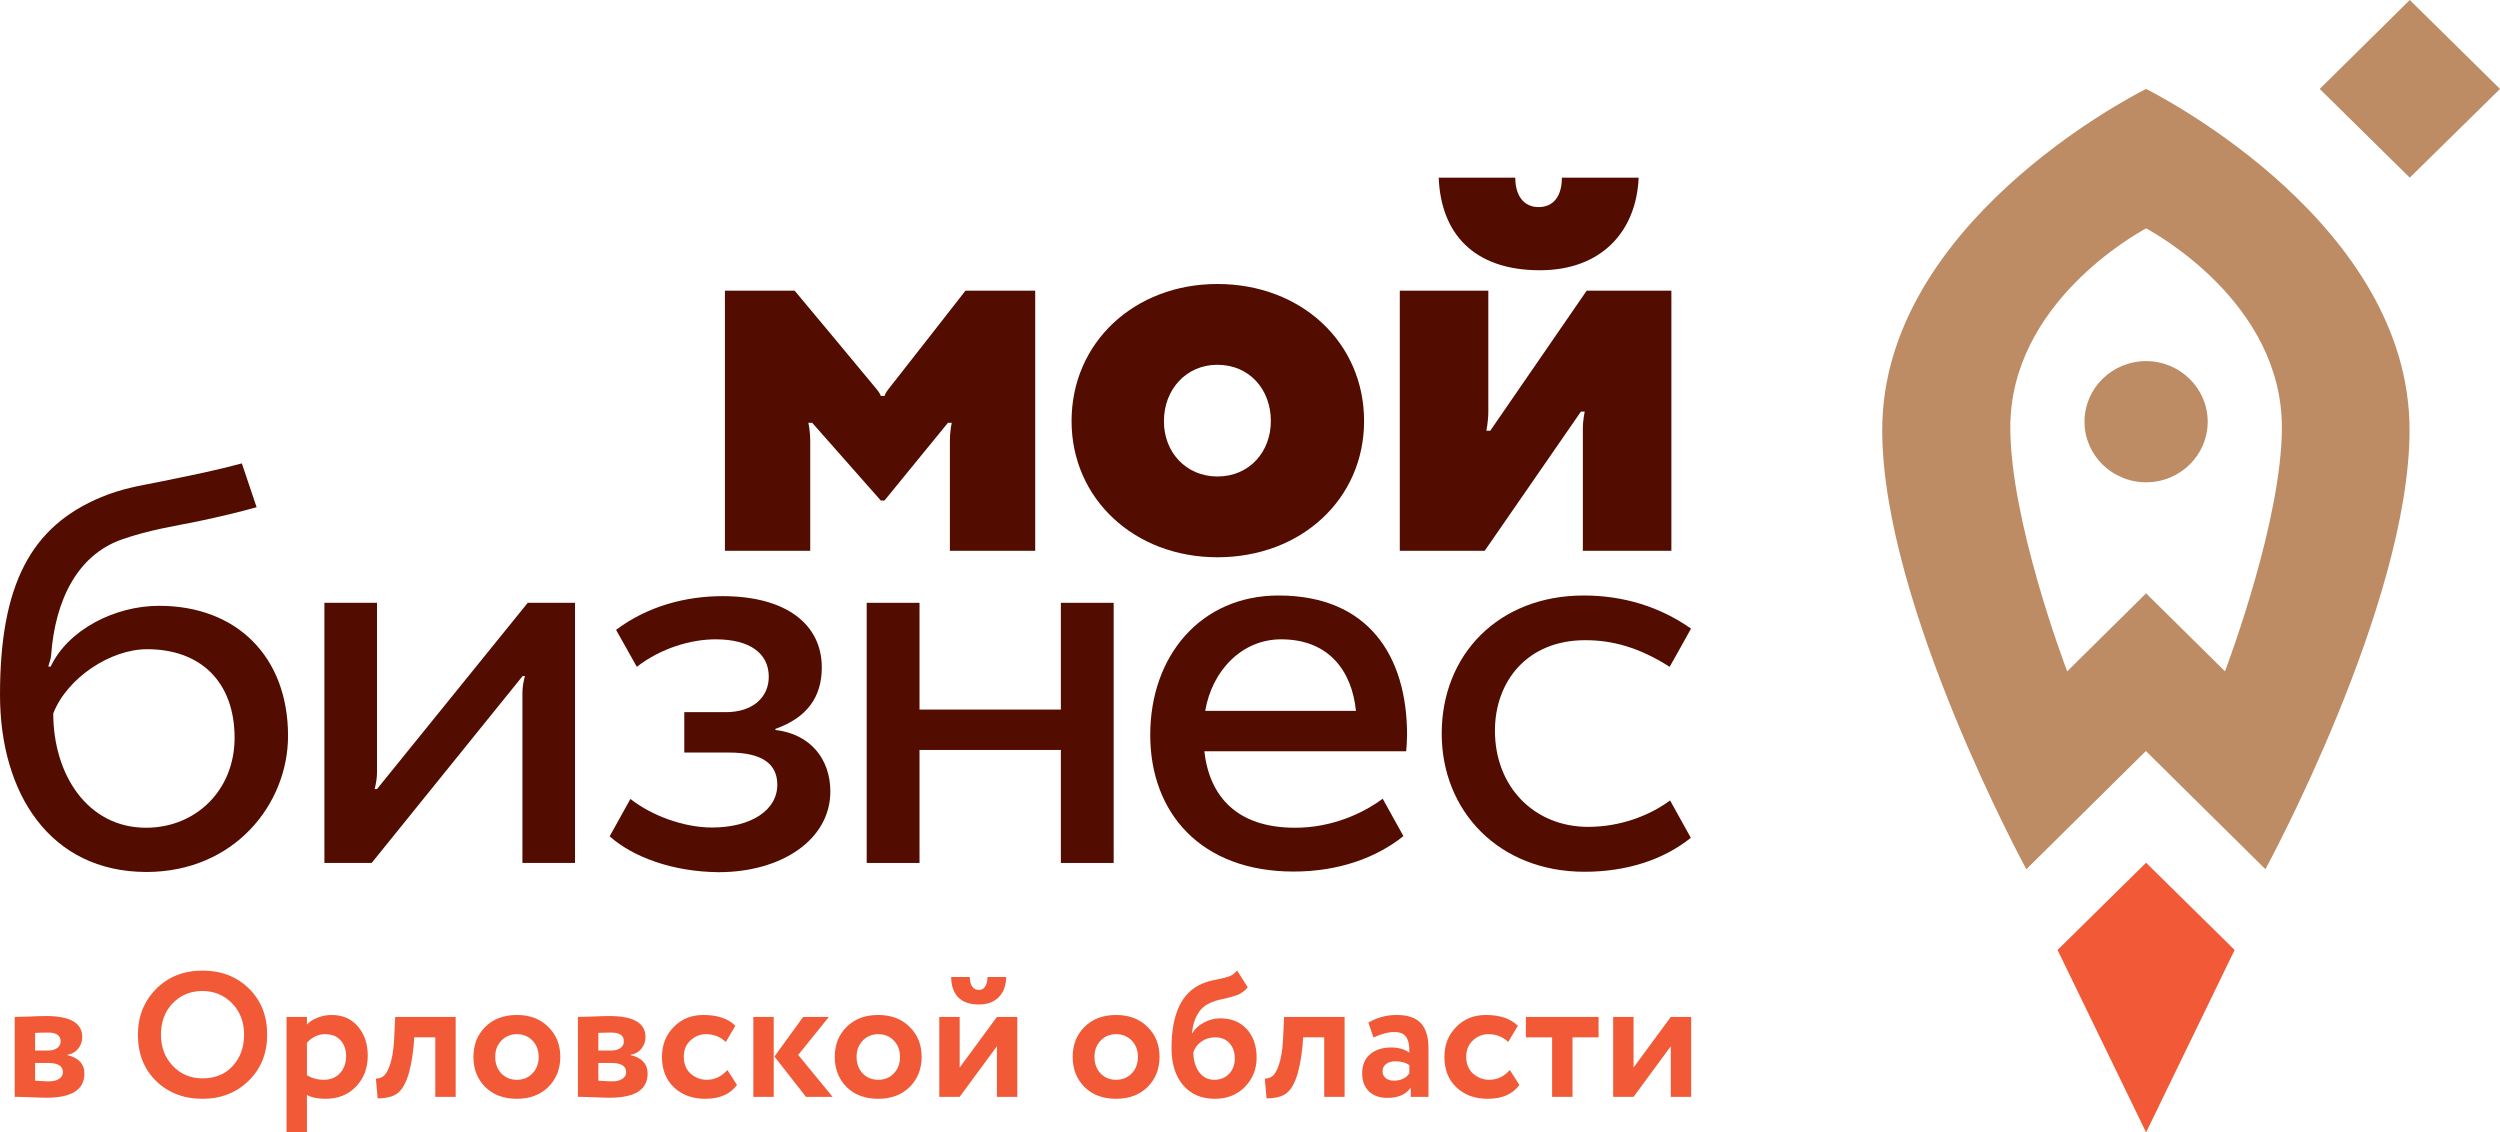 <?xml version="1.0" encoding="UTF-8"?> <svg xmlns="http://www.w3.org/2000/svg" width="170" height="77" viewBox="0 0 170 77" fill="none"> <g clip-path="url(#clip0)"> <path d="M145.934 77L139.914 64.598L145.934 58.667L151.954 64.598L145.934 77Z" fill="#F15937"></path> <path d="M145.935 24.556C143.623 24.556 141.747 26.397 141.747 28.676C141.747 30.955 143.623 32.795 145.935 32.795C148.247 32.795 150.123 30.955 150.123 28.676C150.123 26.412 148.247 24.556 145.935 24.556Z" fill="#BD8B64"></path> <path d="M145.934 6.048C144.655 6.691 127.991 15.368 127.991 29.246C127.991 41.108 137.791 59.105 137.791 59.105L145.92 51.07L154.048 59.105C154.048 59.105 163.849 41.108 163.849 29.246C163.864 15.368 147.199 6.691 145.934 6.048ZM151.3 45.651L145.934 40.348L140.569 45.651C140.292 44.92 136.701 35.323 136.701 29.056C136.701 20.612 145.295 15.879 145.934 15.529C146.574 15.879 155.168 20.612 155.168 29.056C155.168 35.308 151.576 44.906 151.3 45.651Z" fill="#BD8B64"></path> <path d="M163.864 12.081L157.742 6.048L163.864 0L170 6.048L163.864 12.081Z" fill="#BD8B64"></path> <path d="M17.449 34.49C16.533 34.753 14.977 35.133 13.45 35.454C12.025 35.746 10.164 36.024 8.288 36.681C5.293 37.733 3.752 40.757 3.475 44.57C3.461 44.818 3.344 45.066 3.286 45.329H3.446C4.61 42.846 7.779 41.195 10.819 41.195C16.111 41.195 19.587 44.672 19.587 50.033C19.587 54.679 15.937 59.295 9.946 59.295C3.403 59.28 0 53.963 0 47.243C0 39.764 2.094 35.79 6.892 33.803C8.303 33.219 9.51 33.029 10.615 32.81C13.218 32.284 14.774 31.963 16.446 31.51L17.449 34.49ZM9.932 56.286C13.334 56.286 15.952 53.715 15.952 50.179C15.952 46.367 13.64 44.146 10.004 44.146C7.518 44.146 4.566 46.089 3.621 48.514C3.621 52.648 5.933 56.286 9.932 56.286Z" fill="#530C00"></path> <path d="M25.272 58.681H22.059V40.991H25.636V52.546C25.636 52.955 25.549 53.364 25.476 53.656C25.578 53.656 25.636 53.656 25.636 53.656L35.887 40.991H39.101V58.681H35.524V47.126C35.524 46.717 35.611 46.25 35.698 45.972H35.538L25.272 58.681Z" fill="#530C00"></path> <path d="M41.457 56.87L42.868 54.328C44.307 55.468 46.517 56.271 48.408 56.271C51.083 56.271 52.857 55.088 52.857 53.364C52.857 51.903 51.767 51.173 49.571 51.173H46.532V48.426H49.367C51.171 48.426 52.276 47.433 52.276 46.016C52.276 44.438 51.011 43.474 48.655 43.474C46.968 43.474 44.918 44.088 43.304 45.344L41.893 42.831C44.045 41.21 46.648 40.538 49.135 40.538C53.439 40.538 55.882 42.437 55.882 45.388C55.882 47.433 54.849 48.806 52.727 49.566V49.639C55.126 49.916 56.464 51.64 56.464 53.817C56.464 57.089 53.163 59.309 48.859 59.309C45.703 59.28 43.013 58.258 41.457 56.87Z" fill="#530C00"></path> <path d="M72.139 58.681V50.997H62.527V58.681H58.935V40.991H62.527V48.251H72.139V40.991H75.73V58.681H72.139Z" fill="#530C00"></path> <path d="M95.622 51.085C95.651 50.72 95.68 50.355 95.68 49.975C95.68 44.584 93.034 40.494 86.941 40.494C81.663 40.494 78.216 44.584 78.216 49.975C78.216 55.292 81.677 59.266 87.959 59.266C90.998 59.266 93.572 58.345 95.433 56.855L94.023 54.313C92.641 55.336 90.547 56.286 88.061 56.286C84.135 56.286 82.244 54.182 81.895 51.085H81.91H95.622ZM87.116 43.474C90.358 43.474 91.929 45.622 92.205 48.339H81.954C82.419 45.607 84.44 43.474 87.116 43.474Z" fill="#530C00"></path> <path d="M107.793 43.533C109.61 43.533 111.428 44 113.536 45.344C113.536 45.344 114.453 43.723 114.991 42.744C112.838 41.239 110.367 40.494 107.691 40.494C101.918 40.494 98.036 44.497 98.036 49.887C98.036 55.132 101.904 59.28 107.749 59.28C110.614 59.28 113.115 58.462 114.976 56.972L113.566 54.43C112.184 55.453 110.192 56.227 107.996 56.227C104.347 56.227 101.656 53.525 101.656 49.683C101.656 46.381 103.808 43.533 107.793 43.533Z" fill="#530C00"></path> <path d="M106.208 12.081C106.208 13.352 105.627 14.082 104.623 14.082C103.62 14.082 103.038 13.308 103.038 12.081H97.833C97.978 15.85 100.188 18.377 104.711 18.377C108.884 18.377 111.269 15.762 111.429 12.081H106.208Z" fill="#530C00"></path> <path d="M95.186 37.455V19.765H101.206C101.206 19.765 101.206 27.39 101.206 28.004C101.206 28.603 101.075 29.29 101.075 29.29H101.337L107.895 19.765H113.654V37.455H107.634V29.143C107.634 28.544 107.764 27.989 107.764 27.989H107.503L100.959 37.455H95.186Z" fill="#530C00"></path> <path d="M82.783 19.312C88.498 19.312 92.758 23.3 92.758 28.632C92.758 33.92 88.498 37.894 82.783 37.894C77.126 37.894 72.866 33.906 72.866 28.632C72.866 23.3 77.126 19.312 82.783 19.312ZM82.783 32.401C84.964 32.401 86.418 30.721 86.418 28.632C86.418 26.485 84.964 24.805 82.783 24.805C80.66 24.805 79.148 26.485 79.148 28.632C79.133 30.736 80.645 32.401 82.783 32.401Z" fill="#530C00"></path> <path d="M65.653 19.765C65.653 19.765 60.622 26.207 60.418 26.456C60.171 26.762 60.157 26.923 60.157 26.923H59.895C59.895 26.923 59.851 26.748 59.604 26.456C59.255 26.017 54.035 19.765 54.035 19.765H49.294V37.455H55.096V30.035C55.096 29.231 54.965 28.749 54.965 28.749H55.227L59.895 34.037H60.142L64.461 28.749H64.722C64.722 28.749 64.592 29.231 64.592 30.035V37.455H70.394V19.765H65.653Z" fill="#530C00"></path> <path d="M1 74.585V69.151C1.072 69.151 1.378 69.143 1.916 69.127C2.463 69.103 2.869 69.091 3.134 69.091C4.774 69.091 5.593 69.566 5.593 70.516C5.593 70.822 5.497 71.091 5.304 71.325C5.111 71.55 4.87 71.683 4.581 71.723V71.748C5.352 71.933 5.738 72.351 5.738 73.003C5.738 74.098 4.878 74.645 3.158 74.645C2.909 74.645 2.527 74.633 2.013 74.609C1.884 74.609 1.735 74.605 1.567 74.597C1.406 74.597 1.281 74.593 1.193 74.585C1.113 74.585 1.048 74.585 1 74.585ZM3.255 72.279H2.386V73.486C2.869 73.519 3.174 73.535 3.303 73.535C3.608 73.535 3.845 73.478 4.014 73.365C4.191 73.253 4.279 73.1 4.279 72.907C4.279 72.488 3.938 72.279 3.255 72.279ZM3.255 70.214C2.933 70.214 2.644 70.222 2.386 70.238V71.434H3.291C3.54 71.434 3.741 71.377 3.894 71.264C4.046 71.152 4.123 70.999 4.123 70.806C4.123 70.411 3.833 70.214 3.255 70.214Z" fill="#F15937"></path> <path d="M9.378 70.359C9.378 69.127 9.787 68.093 10.607 67.256C11.443 66.419 12.496 66 13.766 66C15.036 66 16.085 66.403 16.913 67.207C17.749 68.02 18.167 69.071 18.167 70.359C18.167 71.623 17.749 72.665 16.913 73.486C16.077 74.307 15.028 74.718 13.766 74.718C12.496 74.718 11.447 74.315 10.619 73.51C9.791 72.706 9.378 71.655 9.378 70.359ZM10.945 70.359C10.945 71.212 11.214 71.921 11.753 72.484C12.291 73.048 12.962 73.329 13.766 73.329C14.634 73.329 15.321 73.048 15.828 72.484C16.342 71.921 16.599 71.212 16.599 70.359C16.599 69.498 16.326 68.785 15.779 68.222C15.233 67.666 14.562 67.389 13.766 67.389C12.954 67.389 12.279 67.666 11.741 68.222C11.21 68.777 10.945 69.49 10.945 70.359Z" fill="#F15937"></path> <path d="M20.871 77H19.485V69.151H20.871V69.671C21.048 69.478 21.289 69.32 21.595 69.2C21.9 69.079 22.218 69.019 22.547 69.019C23.295 69.019 23.889 69.276 24.331 69.791C24.782 70.315 25.007 70.979 25.007 71.784C25.007 72.629 24.741 73.329 24.211 73.885C23.68 74.44 22.989 74.718 22.137 74.718C21.591 74.718 21.169 74.629 20.871 74.452V77ZM22.113 70.323C21.631 70.323 21.217 70.52 20.871 70.914V73.112C21.201 73.321 21.583 73.426 22.017 73.426C22.475 73.426 22.84 73.277 23.114 72.979C23.395 72.681 23.536 72.295 23.536 71.82C23.536 71.369 23.407 71.007 23.15 70.733C22.901 70.46 22.555 70.323 22.113 70.323Z" fill="#F15937"></path> <path d="M30.986 74.585H29.6V70.54H28.165L28.129 71.12C28.024 72.102 27.872 72.85 27.671 73.365C27.478 73.881 27.229 74.231 26.923 74.416C26.626 74.593 26.212 74.686 25.681 74.694L25.561 73.341C25.738 73.349 25.902 73.301 26.055 73.197C26.232 73.068 26.389 72.798 26.525 72.388C26.662 71.977 26.75 71.462 26.791 70.842L26.875 69.151H30.986V74.585Z" fill="#F15937"></path> <path d="M33 73.921C32.462 73.382 32.193 72.697 32.193 71.868C32.193 71.039 32.462 70.359 33 69.828C33.539 69.288 34.254 69.019 35.146 69.019C36.03 69.019 36.742 69.288 37.28 69.828C37.827 70.359 38.1 71.039 38.1 71.868C38.1 72.689 37.827 73.374 37.28 73.921C36.734 74.452 36.022 74.718 35.146 74.718C34.254 74.718 33.539 74.452 33 73.921ZM34.097 70.757C33.816 71.047 33.675 71.418 33.675 71.868C33.675 72.319 33.812 72.693 34.085 72.991C34.367 73.281 34.72 73.426 35.146 73.426C35.58 73.426 35.934 73.281 36.207 72.991C36.489 72.701 36.629 72.327 36.629 71.868C36.629 71.418 36.489 71.047 36.207 70.757C35.926 70.468 35.572 70.323 35.146 70.323C34.728 70.323 34.379 70.468 34.097 70.757Z" fill="#F15937"></path> <path d="M39.3 74.585V69.151C39.372 69.151 39.678 69.143 40.216 69.127C40.763 69.103 41.169 69.091 41.434 69.091C43.074 69.091 43.894 69.566 43.894 70.516C43.894 70.822 43.797 71.091 43.604 71.325C43.411 71.55 43.17 71.683 42.881 71.723V71.748C43.652 71.933 44.038 72.351 44.038 73.003C44.038 74.098 43.178 74.645 41.458 74.645C41.209 74.645 40.827 74.633 40.313 74.609C40.184 74.609 40.035 74.605 39.867 74.597C39.706 74.597 39.581 74.593 39.493 74.585C39.413 74.585 39.348 74.585 39.3 74.585ZM41.554 72.279H40.687V73.486C41.169 73.519 41.474 73.535 41.603 73.535C41.908 73.535 42.145 73.478 42.314 73.365C42.491 73.253 42.579 73.1 42.579 72.907C42.579 72.488 42.238 72.279 41.554 72.279ZM41.554 70.214C41.233 70.214 40.944 70.222 40.687 70.238V71.434H41.591C41.84 71.434 42.041 71.377 42.194 71.264C42.346 71.152 42.423 70.999 42.423 70.806C42.423 70.411 42.133 70.214 41.554 70.214Z" fill="#F15937"></path> <path d="M49.463 72.762L50.114 73.776C49.656 74.404 48.936 74.718 47.956 74.718C47.08 74.718 46.368 74.456 45.822 73.933C45.283 73.418 45.014 72.73 45.014 71.868C45.014 71.055 45.279 70.379 45.81 69.84C46.34 69.292 47.011 69.019 47.823 69.019C48.788 69.019 49.515 69.264 50.005 69.755L49.354 70.854C48.985 70.5 48.535 70.323 48.004 70.323C47.602 70.323 47.249 70.468 46.943 70.757C46.646 71.031 46.497 71.401 46.497 71.868C46.497 72.335 46.65 72.713 46.955 73.003C47.277 73.285 47.646 73.426 48.064 73.426C48.603 73.426 49.069 73.204 49.463 72.762Z" fill="#F15937"></path> <path d="M54.615 69.151H56.363L54.277 71.736L56.616 74.585H54.807L52.661 71.844L54.615 69.151ZM52.613 74.585H51.227V69.151H52.613V74.585Z" fill="#F15937"></path> <path d="M57.572 73.921C57.034 73.382 56.764 72.697 56.764 71.868C56.764 71.039 57.034 70.359 57.572 69.828C58.111 69.288 58.826 69.019 59.718 69.019C60.602 69.019 61.314 69.288 61.852 69.828C62.399 70.359 62.672 71.039 62.672 71.868C62.672 72.689 62.399 73.374 61.852 73.921C61.306 74.452 60.594 74.718 59.718 74.718C58.826 74.718 58.111 74.452 57.572 73.921ZM58.669 70.757C58.388 71.047 58.247 71.418 58.247 71.868C58.247 72.319 58.384 72.693 58.657 72.991C58.938 73.281 59.292 73.426 59.718 73.426C60.152 73.426 60.506 73.281 60.779 72.991C61.06 72.701 61.201 72.327 61.201 71.868C61.201 71.418 61.06 71.047 60.779 70.757C60.498 70.468 60.144 70.323 59.718 70.323C59.3 70.323 58.95 70.468 58.669 70.757Z" fill="#F15937"></path> <path d="M67.79 71.144L65.258 74.585H63.872V69.151H65.258V72.593L67.79 69.151H69.177V74.585H67.79V71.144ZM64.68 66.435H65.945C65.945 66.7 65.998 66.914 66.102 67.075C66.207 67.236 66.363 67.316 66.572 67.316C66.757 67.316 66.898 67.236 66.994 67.075C67.099 66.906 67.151 66.692 67.151 66.435H68.417C68.417 66.998 68.252 67.453 67.923 67.799C67.593 68.137 67.143 68.306 66.572 68.306C65.945 68.306 65.471 68.141 65.15 67.811C64.836 67.473 64.68 67.014 64.68 66.435Z" fill="#F15937"></path> <path d="M73.749 73.921C73.211 73.382 72.942 72.697 72.942 71.868C72.942 71.039 73.211 70.359 73.749 69.828C74.288 69.288 75.003 69.019 75.895 69.019C76.779 69.019 77.491 69.288 78.029 69.828C78.576 70.359 78.849 71.039 78.849 71.868C78.849 72.689 78.576 73.374 78.029 73.921C77.483 74.452 76.771 74.718 75.895 74.718C75.003 74.718 74.288 74.452 73.749 73.921ZM74.846 70.757C74.565 71.047 74.424 71.418 74.424 71.868C74.424 72.319 74.561 72.693 74.834 72.991C75.116 73.281 75.469 73.426 75.895 73.426C76.329 73.426 76.683 73.281 76.956 72.991C77.237 72.701 77.378 72.327 77.378 71.868C77.378 71.418 77.237 71.047 76.956 70.757C76.675 70.468 76.321 70.323 75.895 70.323C75.477 70.323 75.128 70.468 74.846 70.757Z" fill="#F15937"></path> <path d="M84.124 66L84.847 67.135C84.654 67.376 84.413 67.554 84.124 67.666C83.867 67.755 83.545 67.843 83.159 67.932C82.782 68.004 82.468 68.105 82.219 68.234C81.552 68.548 81.162 69.224 81.05 70.262H81.074C81.243 69.965 81.504 69.723 81.857 69.538C82.211 69.345 82.585 69.248 82.979 69.248C83.726 69.248 84.325 69.49 84.775 69.973C85.225 70.464 85.45 71.112 85.45 71.917C85.45 72.697 85.185 73.362 84.654 73.909C84.124 74.448 83.441 74.718 82.605 74.718C81.697 74.718 80.977 74.408 80.447 73.788C79.924 73.168 79.663 72.331 79.663 71.277C79.663 68.958 80.346 67.501 81.713 66.906C82.01 66.777 82.34 66.68 82.701 66.616C83.111 66.535 83.413 66.459 83.606 66.386C83.798 66.306 83.971 66.177 84.124 66ZM81.146 71.566C81.154 72.114 81.287 72.561 81.544 72.907C81.801 73.253 82.143 73.426 82.569 73.426C82.987 73.426 83.324 73.289 83.581 73.015C83.839 72.742 83.967 72.395 83.967 71.977C83.967 71.55 83.847 71.204 83.606 70.939C83.373 70.673 83.047 70.54 82.629 70.54C82.267 70.54 81.954 70.637 81.689 70.83C81.423 71.015 81.243 71.26 81.146 71.566Z" fill="#F15937"></path> <path d="M91.433 74.585H90.046V70.54H88.611L88.575 71.12C88.471 72.102 88.318 72.85 88.117 73.365C87.924 73.881 87.675 74.231 87.37 74.416C87.072 74.593 86.658 74.686 86.128 74.694L86.007 73.341C86.184 73.349 86.349 73.301 86.501 73.197C86.678 73.068 86.835 72.798 86.972 72.388C87.108 71.977 87.197 71.462 87.237 70.842L87.321 69.151H91.433V74.585Z" fill="#F15937"></path> <path d="M93.398 70.552L93.049 69.538C93.636 69.192 94.275 69.019 94.966 69.019C95.721 69.019 96.272 69.204 96.618 69.574C96.963 69.944 97.136 70.512 97.136 71.277V74.585H95.93V73.957C95.609 74.424 95.074 74.657 94.327 74.657C93.812 74.657 93.398 74.509 93.085 74.211C92.78 73.905 92.627 73.498 92.627 72.991C92.627 72.428 92.808 71.993 93.169 71.687C93.531 71.381 94.009 71.228 94.604 71.228C95.094 71.228 95.504 71.345 95.834 71.579C95.85 71.096 95.778 70.741 95.617 70.516C95.464 70.29 95.199 70.178 94.821 70.178C94.403 70.178 93.929 70.303 93.398 70.552ZM94.785 73.486C95.251 73.486 95.601 73.321 95.834 72.991V72.436C95.609 72.259 95.291 72.17 94.881 72.17C94.624 72.17 94.415 72.231 94.254 72.351C94.094 72.472 94.013 72.637 94.013 72.846C94.013 73.04 94.086 73.197 94.23 73.317C94.375 73.43 94.56 73.486 94.785 73.486Z" fill="#F15937"></path> <path d="M102.668 72.762L103.32 73.776C102.861 74.404 102.142 74.718 101.161 74.718C100.285 74.718 99.574 74.456 99.028 73.933C98.489 73.418 98.22 72.73 98.22 71.868C98.22 71.055 98.485 70.379 99.015 69.84C99.546 69.292 100.217 69.019 101.029 69.019C101.993 69.019 102.721 69.264 103.211 69.755L102.56 70.854C102.19 70.5 101.74 70.323 101.21 70.323C100.808 70.323 100.454 70.468 100.149 70.757C99.851 71.031 99.703 71.401 99.703 71.868C99.703 72.335 99.855 72.713 100.161 73.003C100.482 73.285 100.852 73.426 101.27 73.426C101.808 73.426 102.275 73.204 102.668 72.762Z" fill="#F15937"></path> <path d="M105.544 70.54H103.76V69.151H108.703V70.54H106.931V74.585H105.544V70.54Z" fill="#F15937"></path> <path d="M113.614 71.144L111.082 74.585H109.695V69.151H111.082V72.593L113.614 69.151H115V74.585H113.614V71.144Z" fill="#F15937"></path> </g> <defs> <clipPath id="clip0"> <rect width="170" height="77" fill="white"></rect> </clipPath> </defs> </svg> 